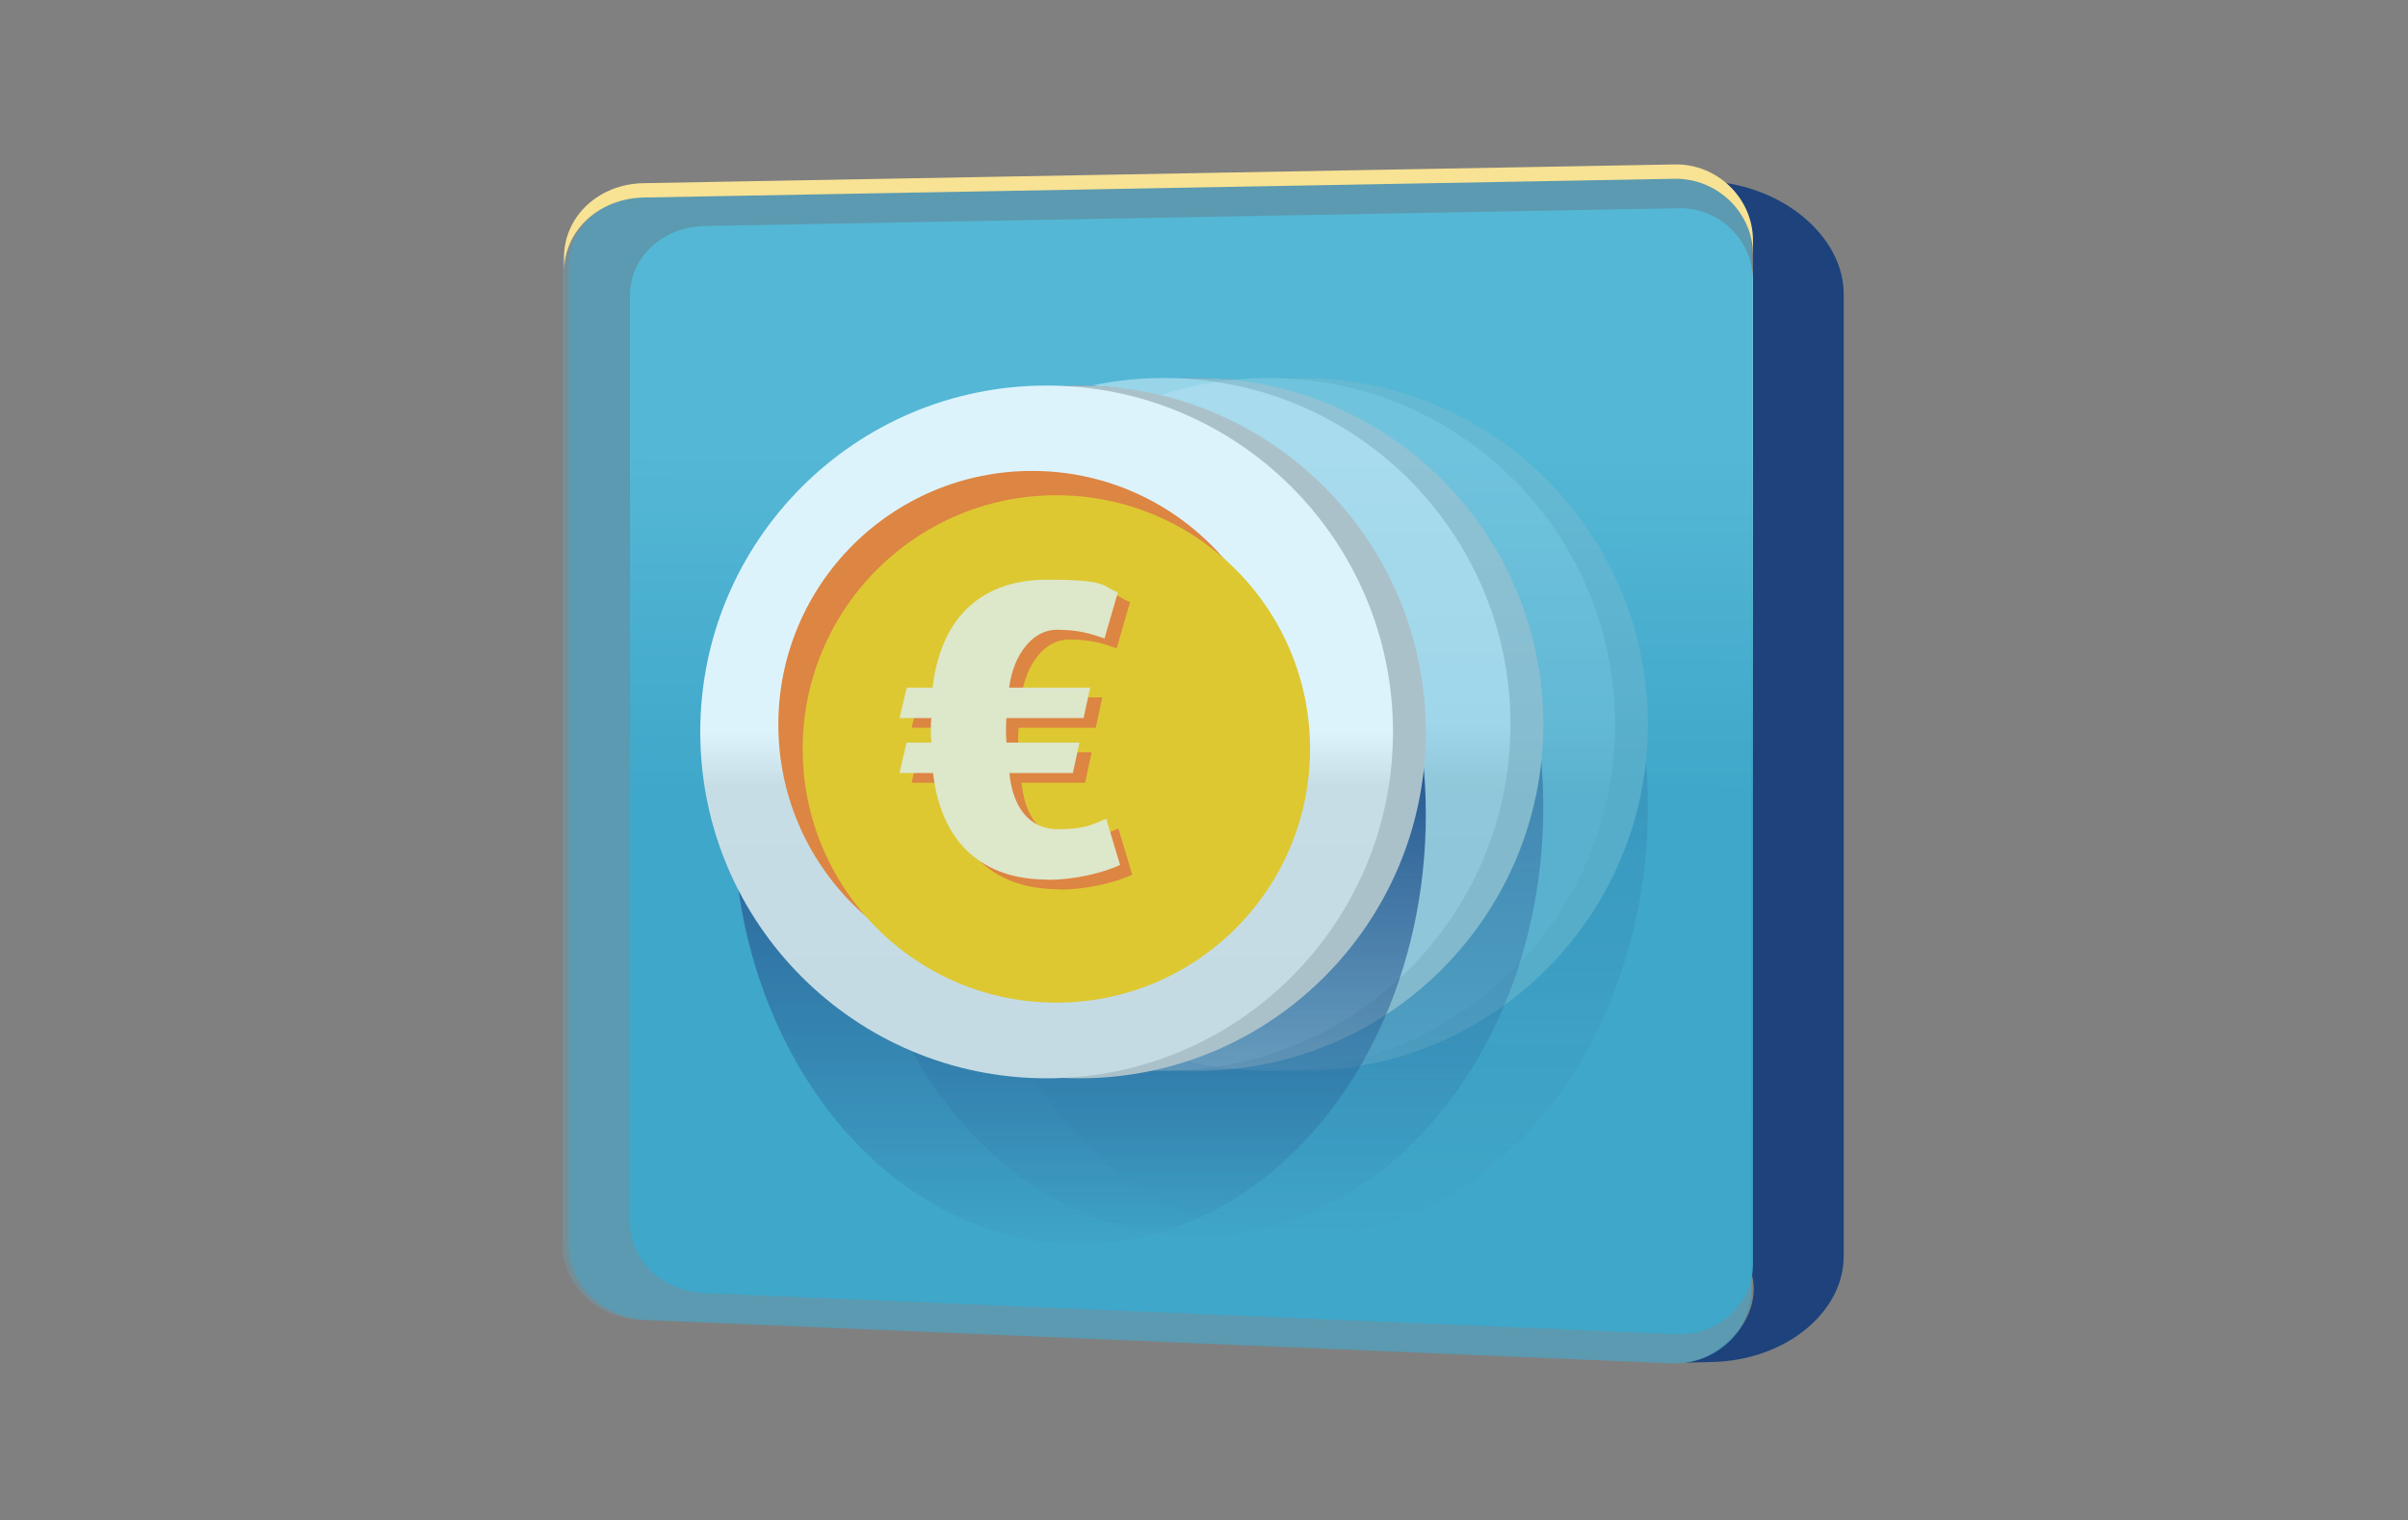 <?xml version="1.0" encoding="UTF-8"?>
<svg id="Layer_1" xmlns="http://www.w3.org/2000/svg" version="1.1" xmlns:xlink="http://www.w3.org/1999/xlink" viewBox="0 0 990 625">
  <rect x="0" y="0" width="990" height="625" fill="#808080" stroke="none"/>
  <!-- Generator: Adobe Illustrator 29.2.1, SVG Export Plug-In . SVG Version: 2.1.0 Build 116)  -->
  <defs>
    <style>
      .st0 {
        fill: url(#linear-gradient2);
      }

      .st1 {
        fill: url(#linear-gradient1);
      }

      .st2 {
        fill: #ffc902;
      }

      .st3 {
        fill: #55c3f0;
      }

      .st3, .st4 {
        opacity: .2;
      }

      .st5 {
        fill: url(#linear-gradient4);
      }

      .st6 {
        fill: #ff7517;
      }

      .st7 {
        fill: url(#linear-gradient5);
      }

      .st8 {
        fill: url(#linear-gradient3);
      }

      .st9 {
        fill: #1d427c;
      }

      .st10 {
        fill: #c1c1c1;
      }

      .st11 {
        fill: #f8e294;
      }

      .st12 {
        fill: url(#linear-gradient6);
      }

      .st13 {
        fill: #3aa1c1;
      }

      .st13, .st14 {
        opacity: .5;
      }

      .st15 {
        fill: url(#linear-gradient);
      }

      .st16 {
        fill: #fff0c0;
      }
    </style>
    <linearGradient id="linear-gradient" x1="490.6" y1="95.7" x2="489.1" y2="557.4" gradientUnits="userSpaceOnUse">
      <stop offset=".2" stop-color="#6fc8dd"/>
      <stop offset=".5" stop-color="#3aa1c1"/>
    </linearGradient>
    <linearGradient id="linear-gradient1" x1="535.1" y1="310.1" x2="535.1" y2="25.3" gradientTransform="translate(0 626) scale(1 -1)" gradientUnits="userSpaceOnUse">
      <stop offset="0" stop-color="#1d427c"/>
      <stop offset=".7" stop-color="#1d427c" stop-opacity="0"/>
    </linearGradient>
    <linearGradient id="linear-gradient2" x1="521.6" y1="328.2" x2="521.6" y2="96.4" gradientTransform="translate(0 626) scale(1 -1)" gradientUnits="userSpaceOnUse">
      <stop offset="0" stop-color="#fff"/>
      <stop offset=".1" stop-color="#e3e3e3"/>
      <stop offset=".7" stop-color="#e0e0e0"/>
      <stop offset=".9" stop-color="#fff"/>
    </linearGradient>
    <linearGradient id="linear-gradient3" x1="492.1" x2="492.1" xlink:href="#linear-gradient1"/>
    <linearGradient id="linear-gradient4" x1="478.6" x2="478.6" xlink:href="#linear-gradient2"/>
    <linearGradient id="linear-gradient5" x1="443.8" y1="307" x2="443.8" y2="22.2" xlink:href="#linear-gradient1"/>
    <linearGradient id="linear-gradient6" x1="430.2" y1="325.1" x2="430.2" y2="93.3" xlink:href="#linear-gradient2"/>
  </defs>
  <path class="st9" d="M688.6,72l20.8,3.2c27.6,4.2,48.6,24.1,48.6,45.7v395.5c0,23-23.6,42.5-53.2,43.5l-15.8.4s12.9,1.3,24.2-11.4,7-24.9,7-24.9l.2-92.6.3-326.7s1.2-13.4-8.5-22.9-23.7-9.8-23.7-9.8Z"/>
  <path class="st15" d="M259,121.7v380.7c0,15.8,13.4,28.5,30.5,29.2l400.3,16.9c16.8.6,30.9-12.8,30.9-28.9V115.1c0-16.3-13.9-29.9-30.5-29.5l-400.4,7.3c-17.3.3-30.9,12.8-30.8,28.7Z"/>
  <path class="st13" d="M233.8,110.3v401.6c0,16.6,14.1,30.1,32.2,30.8l421.8,17.8c17.7.6,32.6-13.5,32.6-30.5V103.4c0-17.2-14.6-31.5-32.2-31.1l-421.9,7.7c-18.2.3-32.6,13.5-32.5,30.3Z"/>
  <g class="st4">
    <g>
      <ellipse class="st1" cx="535.1" cy="331.9" rx="142.4" ry="176.5"/>
      <circle class="st10" cx="535.1" cy="297.8" r="142.4"/>
      <circle class="st0" cx="521.6" cy="297.8" r="142.4"/>
    </g>
  </g>
  <g class="st14">
    <g>
      <ellipse class="st8" cx="492.1" cy="331.9" rx="142.4" ry="176.5"/>
      <circle class="st10" cx="492.1" cy="297.8" r="142.4"/>
      <circle class="st5" cx="478.6" cy="297.8" r="142.4"/>
    </g>
  </g>
  <g>
    <g>
      <ellipse class="st7" cx="443.8" cy="335" rx="142.4" ry="176.5"/>
      <circle class="st10" cx="443.8" cy="300.9" r="142.4"/>
      <circle class="st12" cx="430.3" cy="300.9" r="142.4"/>
      <circle class="st6" cx="424.3" cy="297.9" r="104.3"/>
      <circle class="st2" cx="434.3" cy="307.9" r="104.3"/>
      <path class="st6" d="M435.5,365.6c-25.8,0-43.5-14.3-46.9-43.8h-13.8l2.9-12.5h10.2c-.2-2.1-.2-3.2-.2-5.4s0-2.9.2-4.7h-13.1l3-12.5h10.6c3.6-30.2,21.3-44.4,47.2-44.4s22.4,2.9,29,5.2l-5.5,19c-5.2-1.8-10.2-3.6-19.7-3.6s-17.7,9.7-19.5,23.8h33.3l-2.7,12.5h-31.7c-.2,1.8-.2,2.7-.2,4.7s0,3.2.2,5.4h30l-2.7,12.5h-26.1c1.3,13.8,8,23.1,19.9,23.1s14.8-2.3,19.9-4.3l5.7,19c-6.3,2.9-17.7,6.1-30,6.1Z"/>
    </g>
    <path class="st16" d="M430.5,361.6c-25.8,0-43.5-14.3-46.9-43.8h-13.8l2.9-12.5h10.2c-.2-2.1-.2-3.2-.2-5.4s0-2.9.2-4.7h-13.1l3-12.5h10.6c3.6-30.2,21.3-44.4,47.2-44.4s22.4,2.9,29,5.2l-5.5,19c-5.2-1.8-10.2-3.6-19.7-3.6s-17.7,9.7-19.5,23.8h33.3l-2.7,12.5h-31.7c-.2,1.8-.2,2.7-.2,4.7s0,3.2.2,5.4h30l-2.7,12.5h-26.1c1.3,13.8,8,23.1,19.9,23.1s14.8-2.3,19.9-4.3l5.7,19c-6.3,2.9-17.7,6.1-30,6.1Z"/>
  </g>
  <path class="st3" d="M231.3,108.7v403c0,16.7,14.2,30.2,32.3,30.9l423.7,17.9c17.8.6,32.7-13.5,32.7-30.6V101.8c0-17.3-14.7-31.6-32.3-31.2l-423.8,7.7c-18.3.3-32.7,13.5-32.6,30.4Z"/>
  <path class="st11" d="M231.9,105.8v5.9c0-17,14.4-30.1,32.7-30.5l423.8-7.7c17.6-.3,32.3,13.9,32.3,31.2v-5.9c0-17.3-14.7-31.6-32.3-31.2l-423.8,7.7c-18.3.3-32.7,13.5-32.7,30.5Z"/>
</svg>